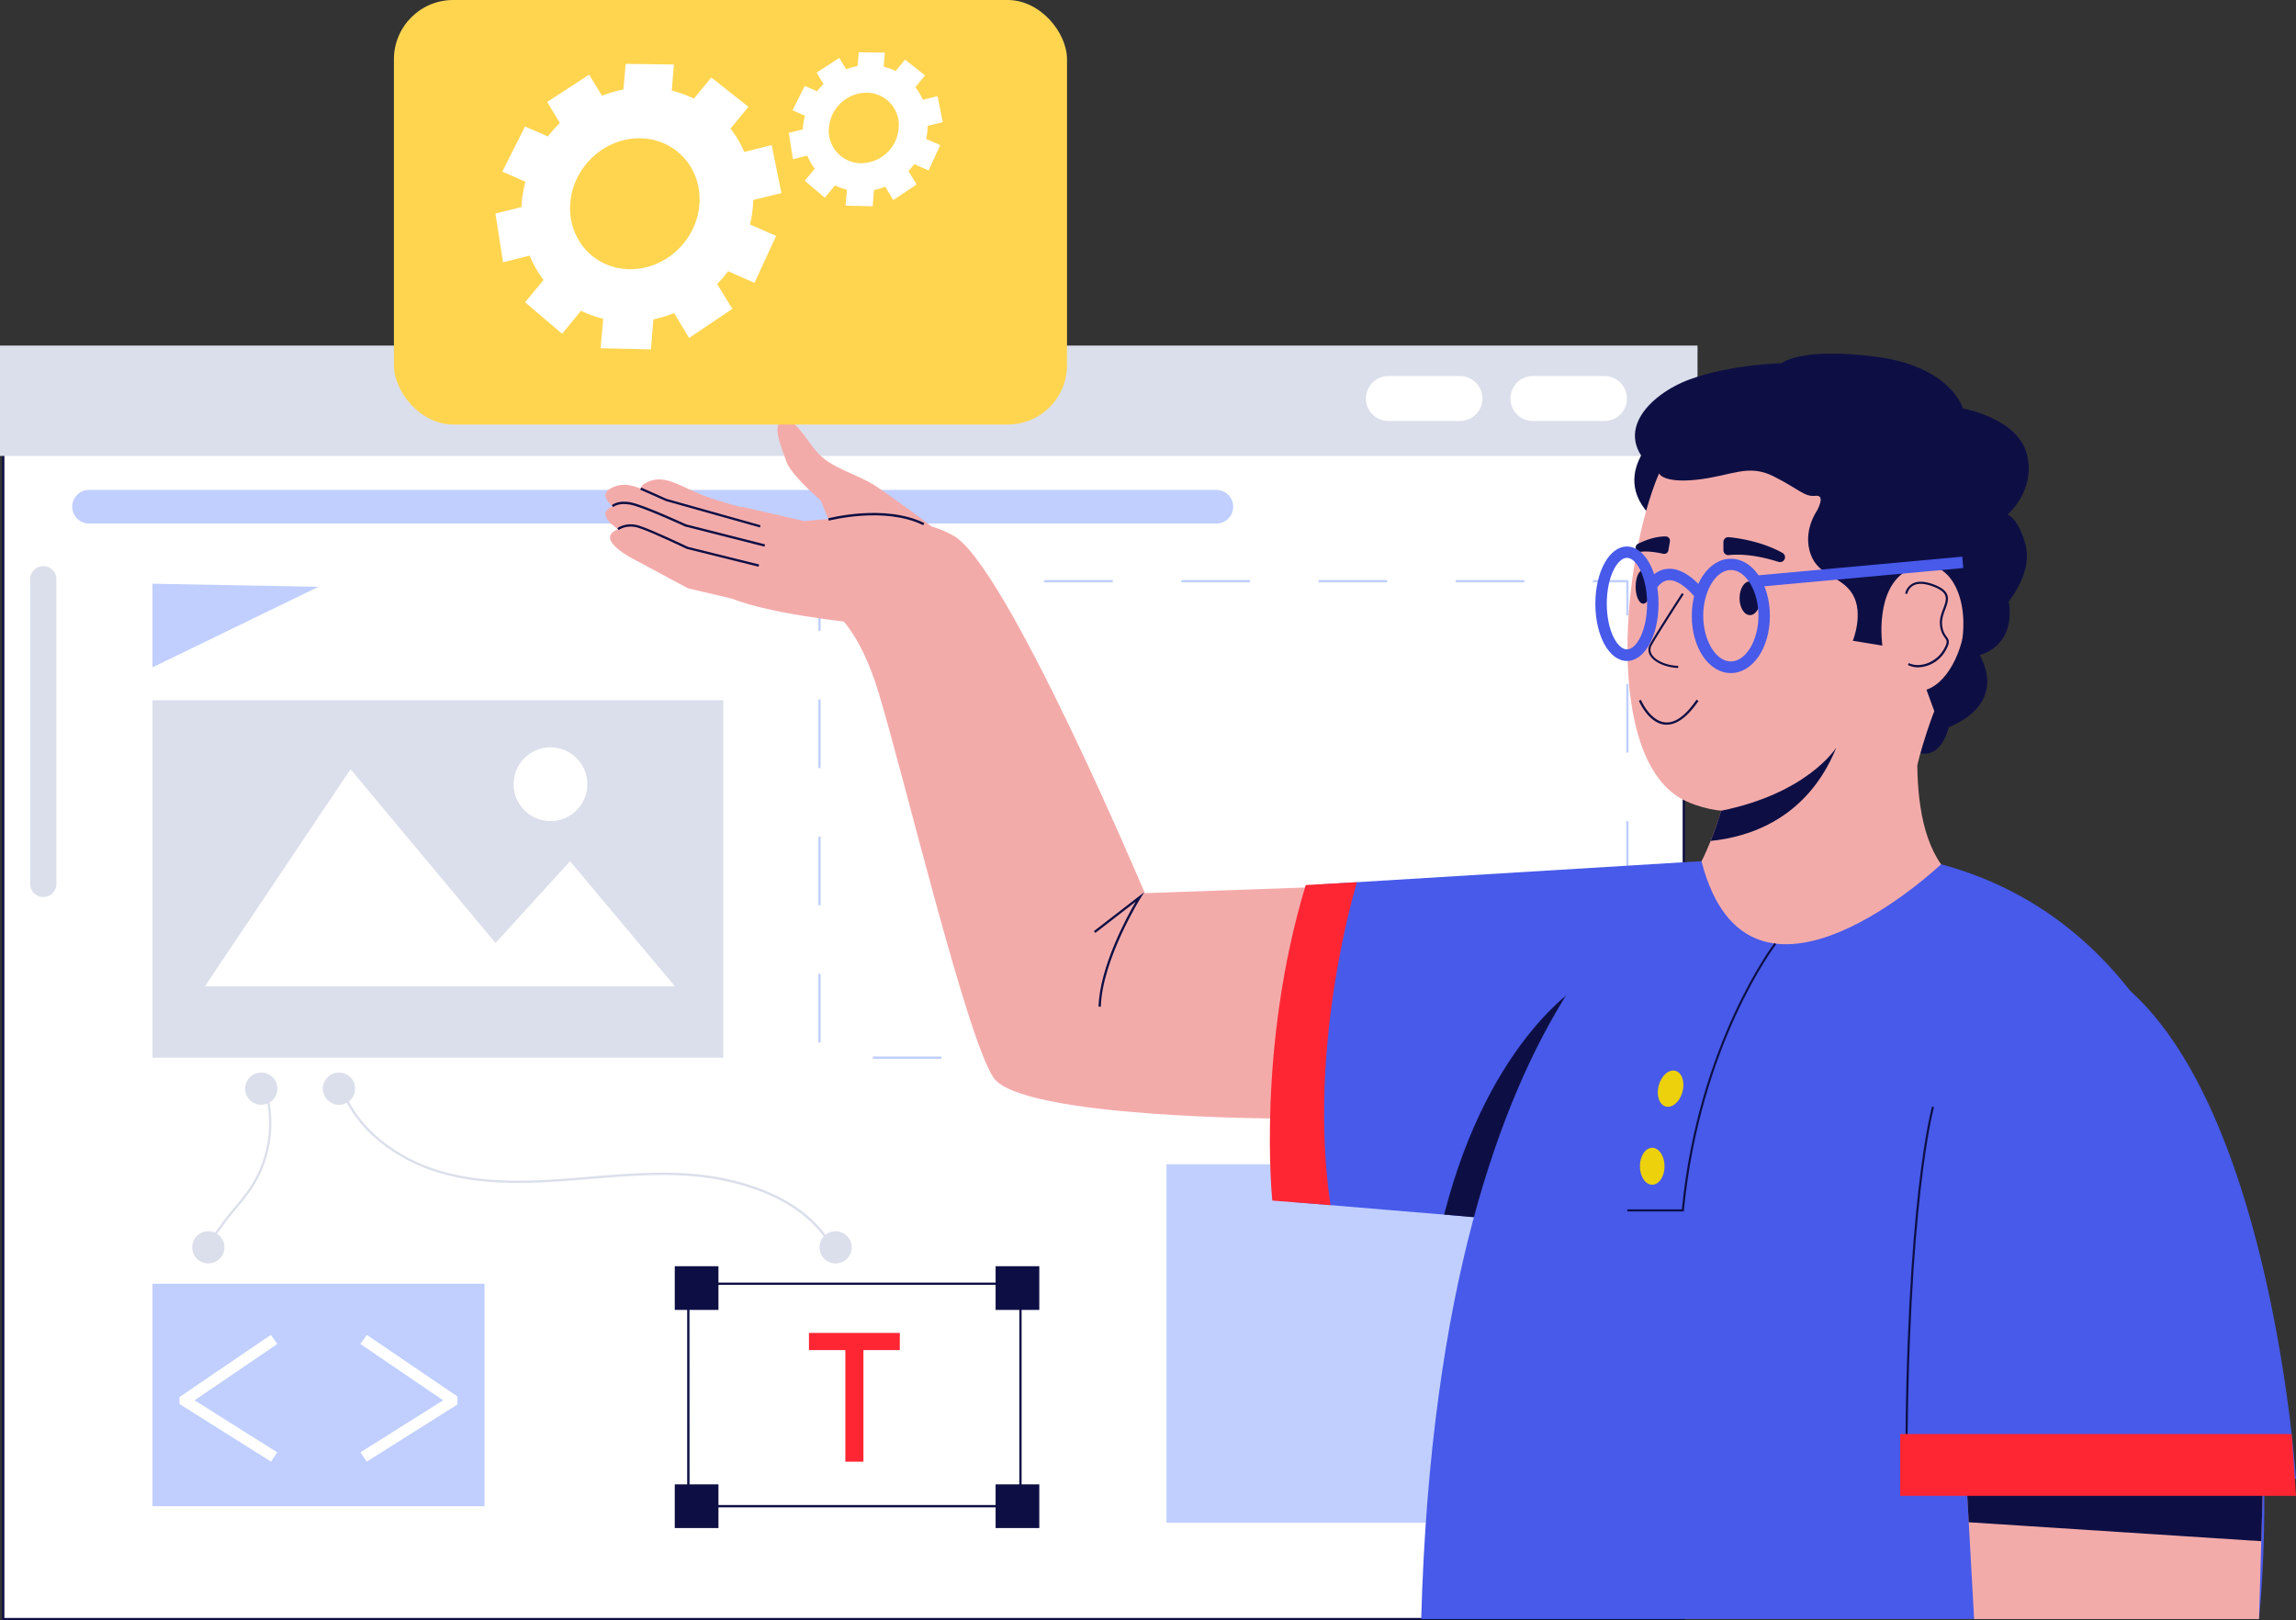 <svg id="Слой_1" data-name="Слой 1" xmlns="http://www.w3.org/2000/svg" viewBox="0 0 1004.16 708.62"><rect x="0" y="0" width="1004.16" height="708.62" fill="#333333" stroke="none"/><defs><style>.cls-1{fill:#fff;}.cls-2{fill:#0d0f44;}.cls-3{fill:#c0cfff;}.cls-4{fill:#dbdfeb;}.cls-5{fill:#f3abaa;}.cls-6{fill:#475aea;}.cls-7{fill:#ff2633;}.cls-8{fill:#ecd10c;}.cls-9{fill:#ffd550;}</style></defs><rect class="cls-1" x="1.44" y="154.6" width="734.98" height="553.52"/><path class="cls-2" d="M1081.12,1848h-736V1293.46h736Zm-735-1h734V1294.46h-734Z" transform="translate(-344.2 -1139.36)"/><path class="cls-3" d="M1055.94,1602.46h-30v-1h30Zm-60,0h-30v-1h30Zm-60,0h-30v-1h30Zm-60,0h-30v-1h30Zm-60,0h-30v-1h30Zm-60,0h-30v-1h30Zm-52.83-7.17h-1v-30h1Zm353.33-6.79h-1v-30h1Zm-353.33-53.21h-1v-30h1Zm353.33-6.79h-1v-30h1Zm-353.33-53.21h-1v-30h1Zm353.33-6.79h-1v-30h1Zm-353.33-53.21h-1v-22.23h8.77v1h-7.77Zm353.33-6.79h-1v-14.44h-14.56v-1h15.56Zm-45.56-14.44h-30v-1h30Zm-60,0h-30v-1h30Zm-60,0h-30v-1h30Zm-60,0h-30v-1h30Zm-60,0h-30v-1h30Z" transform="translate(-344.2 -1139.36)"/><path class="cls-3" d="M876.47,1368.33H383.4a7.35,7.35,0,1,1,0-14.69H876.47a7.35,7.35,0,0,1,0,14.69Z" transform="translate(-344.2 -1139.36)"/><rect class="cls-3" x="510.17" y="509.2" width="205.18" height="156.76"/><rect class="cls-4" y="151.14" width="742.42" height="48.27"/><path class="cls-2" d="M1074,1325s-28.5,20.27-7,40.84S1074,1325,1074,1325Z" transform="translate(-344.2 -1139.36)"/><path class="cls-2" d="M1198.56,1441.75s.26,37.55-20.62,24.5S1198.56,1441.75,1198.56,1441.75Z" transform="translate(-344.2 -1139.36)"/><path class="cls-5" d="M703.09,1403.66s14.44,2.61,25.48,39,38.21,150.07,50.09,167.94,126.48,18,126.48,18l13.48-101.21L844.9,1530s-61.14-145-84.07-156.55-48.4-6.35-48.4-6.35Z" transform="translate(-344.2 -1139.36)"/><path class="cls-6" d="M909.62,1665.08l40.53,3.38,38.2,3.18,9.77-15.2L1088.34,1516l-168.46,10.28S892.48,1603.2,909.62,1665.08Z" transform="translate(-344.2 -1139.36)"/><path class="cls-2" d="M975.8,1670.59l37.22,3.29,8.73-24.65,15.47-80.43S995.93,1591.89,975.8,1670.59Z" transform="translate(-344.2 -1139.36)"/><path class="cls-6" d="M1332.19,1847.48s32.33-289.64-144.14-331.41h-99.69s-114.51,41.77-122.6,331.41Z" transform="translate(-344.2 -1139.36)"/><polygon class="cls-5" points="859.34 635.37 859.79 643.46 861.03 665.79 863.38 708.12 987.99 708.12 988.98 674.07 989.86 643.46 990.01 638.07 859.34 635.37"/><path class="cls-6" d="M1189.09,1626.79c-3.8,27.36-11.15,95.4-11.15,159.39h170.42s-10.28-157.44-72.5-213.44c0,0-48.31-27.1-76.29,22.46A89.18,89.18,0,0,0,1189.09,1626.79Z" transform="translate(-344.2 -1139.36)"/><path class="cls-5" d="M1088.36,1516.08c20.87,80.82,104.78,1.29,104.78,1.29-19.16-27-6-87.52-6-87.52-5.62-16.16-90.71-9.42-86,21.56,2.27,14.91-.6,30.45-4.21,42.55-1.51,5.11-3.16,9.61-4.59,13.19C1090.11,1512.72,1088.36,1516.08,1088.36,1516.08Z" transform="translate(-344.2 -1139.36)"/><path class="cls-5" d="M1180,1317.59s42.21,17.52,35.48,75.89c0,0-3.15,13-15.27,35s-17.43,45.35-17.43,45.35h-35.56s-30.09,31.44-65.11,16.17-29.64-97.89-13.92-139.66S1142.24,1288.4,1180,1317.59Z" transform="translate(-344.2 -1139.36)"/><path class="cls-7" d="M937.68,1525.2s-22,70.85-11.59,141.25l-25.45-2s-6.95-66.78,14.62-138Z" transform="translate(-344.2 -1139.36)"/><path class="cls-2" d="M1183.78,1432.83l9.36,25.77s29.93-8.09,16.91-32.79S1183.78,1432.83,1183.78,1432.83Z" transform="translate(-344.2 -1139.36)"/><path class="cls-5" d="M1167.17,1409.42c.34-6.48,2.72-12.67,6.92-17,3.25-3.31,8-7,14.87-6.19,27.21,3.39,12.91,62-10.11,54.87C1167.17,1437.51,1166.67,1418.7,1167.17,1409.42Z" transform="translate(-344.2 -1139.36)"/><path class="cls-2" d="M1055.94,1669.21h24.71l0-.41c7-72.67,40-116,40.35-116.46l-.72-.56c-.34.43-33.35,43.83-40.51,116.51h-23.87Z" transform="translate(-344.2 -1139.36)"/><polygon class="cls-2" points="859.79 643.46 861.03 665.79 988.98 674.07 989.86 643.46 859.79 643.46"/><path class="cls-2" d="M1177.48,1786.18h.92c0-121.08,11.55-162.21,11.66-162.61l-.88-.25C1189.06,1623.72,1177.48,1664.93,1177.48,1786.18Z" transform="translate(-344.2 -1139.36)"/><path class="cls-8" d="M1061.41,1649.44c0,4.47,2.41,8.09,5.39,8.09s5.39-3.62,5.39-8.09-2.41-8.08-5.39-8.08S1061.41,1645,1061.41,1649.44Z" transform="translate(-344.2 -1139.36)"/><path class="cls-8" d="M1069.64,1614.1c-1.17,4.31.22,8.43,3.09,9.21s6.15-2.09,7.31-6.4-.22-8.43-3.09-9.21S1070.8,1609.79,1069.64,1614.1Z" transform="translate(-344.2 -1139.36)"/><polygon class="cls-7" points="1002.28 627.19 831.05 627.19 831.05 654.23 1004.16 654.23 1002.28 627.19"/><path class="cls-2" d="M1092.35,1507.15c16.53-1.62,42.28-9.47,55-40.9-.38.61-12.81,20.09-50.44,27.71C1095.43,1499.07,1093.78,1503.57,1092.35,1507.15Z" transform="translate(-344.2 -1139.36)"/><path class="cls-2" d="M1105,1401c0,4.08,2,7.39,4.56,7.39s4.56-3.31,4.56-7.39-2-7.39-4.56-7.39S1105,1396.87,1105,1401Z" transform="translate(-344.2 -1139.36)"/><ellipse class="cls-2" cx="718.68" cy="256.64" rx="3.33" ry="7.39"/><path class="cls-2" d="M1078.16,1431.51l0-.92c-5.23-.2-10-2.3-11.58-5.12a3.77,3.77,0,0,1,0-3.89c2.66-4.84,13.9-22.13,14-22.31l-.77-.5c-.12.18-11.38,17.5-14,22.36a4.72,4.72,0,0,0,0,4.8C1067.55,1429,1072.63,1431.3,1078.16,1431.51Z" transform="translate(-344.2 -1139.36)"/><path class="cls-2" d="M1122.08,1385.14c-4.42-1.45-13.37-3.87-21.74-3a2.14,2.14,0,0,1-2.4-2.12v-3.59a2.13,2.13,0,0,1,2.34-2.13c4.49.44,14.66,1.94,23.53,6.9a2.14,2.14,0,0,1-1.73,3.89Z" transform="translate(-344.2 -1139.36)"/><path class="cls-2" d="M1074.54,1376.17l-.67,3.89a1.86,1.86,0,0,1-2.23,1.51c-2.46-.55-6.81-1.33-10-.84a1.85,1.85,0,0,1-2.1-1.85,1.87,1.87,0,0,1,1-1.66c2.1-1.06,7.14-3.31,12.16-3.24A1.87,1.87,0,0,1,1074.54,1376.17Z" transform="translate(-344.2 -1139.36)"/><path class="cls-2" d="M1183.07,1431.24a14.34,14.34,0,0,0,12.11-7.45c2-3.54,1.48-4.5.36-6a9.3,9.3,0,0,1-1.94-5.24c-.25-2.36.56-4.53,1.35-6.64,1.51-4,2.93-7.84-4.72-10.81-4.16-1.61-7.45-1.73-9.79-.37a6.27,6.27,0,0,0-3,4.26l.91.13a5.45,5.45,0,0,1,2.52-3.6c2.08-1.21,5.1-1.06,9,.44,6.81,2.64,5.71,5.57,4.19,9.63-.78,2.1-1.68,4.48-1.41,7a10.34,10.34,0,0,0,2.12,5.69c.9,1.23,1.35,1.86-.42,5-3.14,5.65-10.31,8.5-15.34,6.09l-.4.83A10.22,10.22,0,0,0,1183.07,1431.24Z" transform="translate(-344.2 -1139.36)"/><path class="cls-5" d="M685.83,1384.14l-27.67-11L636.21,1364s-17.75-8.77-9.82-13.3,14.72,1.14,25.47,5.38S692,1367.26,692,1367.26,688.26,1383,685.83,1384.14Z" transform="translate(-344.2 -1139.36)"/><path class="cls-5" d="M719.65,1411.93s-43.73-4.25-59-12.45,7.92-38.5,7.92-38.5l27.52,6.33s36.07-4.72,58.56,3.38C792,1384.14,719.65,1411.93,719.65,1411.93Z" transform="translate(-344.2 -1139.36)"/><path class="cls-5" d="M670.54,1386.46l-27.45-8.21-23.21-12.46s-16.7-8.2-8.78-12.73,14.72,1.13,25.48,5.37,40.1,11.14,40.1,11.14S673,1385.28,670.54,1386.46Z" transform="translate(-344.2 -1139.36)"/><path class="cls-5" d="M709.32,1373.44l-6.23-15.29s-13-11-15-17-6.79-16.42-1.41-17.55,8.2,5.38,14.43,13,17.83,9.91,26,15.28,24.34,17.55,24.34,17.55S725.17,1377.68,709.32,1373.44Z" transform="translate(-344.2 -1139.36)"/><path class="cls-5" d="M670.54,1394.66l-27.45-8.2L619.88,1374s-16.7-8.21-8.78-12.73,14.72,1.13,25.48,5.37,40.1,11.14,40.1,11.14S673,1393.49,670.54,1394.66Z" transform="translate(-344.2 -1139.36)"/><path class="cls-5" d="M675,1403.68l-29.89-7-23.21-12.46s-16.7-8.21-8.77-12.74,14.71,1.14,25.47,5.38,40.1,11.14,40.1,11.14S677.39,1402.51,675,1403.68Z" transform="translate(-344.2 -1139.36)"/><path class="cls-2" d="M825.65,1579.65l-1,0c.53-17.38,12.21-39,16.25-45.93l-17.66,13.67-.61-.79,22-17-1.49,2.38C842.93,1532.21,826.28,1559,825.65,1579.65Z" transform="translate(-344.2 -1139.36)"/><path class="cls-2" d="M675.94,1387.22l-31.35-7.78c-.15-.07-15.48-7.4-21-9.18-5.32-1.7-8.66.8-8.8.91l-.62-.79c.16-.12,3.87-2.94,9.72-1.07,5.53,1.77,20,8.68,21.13,9.21l31.2,7.73Z" transform="translate(-344.2 -1139.36)"/><path class="cls-2" d="M678.54,1378.44l-34.62-8.78c-.27-.12-18.46-8.49-24-9.57-5.28-1-7.46,1-7.48,1l-.71-.71c.1-.1,2.53-2.44,8.39-1.3,5.65,1.11,23.38,9.27,24.13,9.62l34.54,8.75Z" transform="translate(-344.2 -1139.36)"/><polygon class="cls-2" points="332.35 230.69 291.22 219.14 280 214.16 280.41 213.24 291.56 218.2 332.62 229.73 332.35 230.69"/><path class="cls-2" d="M748,1369.07c-17.07-8.37-41.08-2-41.32-2l-.26-1c.24-.06,24.61-6.48,42,2.05Z" transform="translate(-344.2 -1139.36)"/><path class="cls-2" d="M1073.17,1456.3a8.44,8.44,0,0,1-.87,0c-7.17-.72-11.17-10.06-11.34-10.46l.92-.38c0,.09,3.94,9.19,10.52,9.84,4.4.44,9-2.9,13.8-9.93l.83.56C1082.33,1452.8,1077.67,1456.3,1073.17,1456.3Z" transform="translate(-344.2 -1139.36)"/><path class="cls-2" d="M1138.69,1363s-6.12,8.71-2.64,18.65,13.68,9.5,18.49,17.79,0,20.17,0,20.17l12.92,2.12s-3.8-25.62,11.6-33.26,26.25,9.09,23.37,30.59l7.62,6.79s15.82-3.41,12.7-23.5c0,0,10.48-12.51,7.36-24.51s-7.92-13.42-7.92-13.42,12.48-10.47,8.5-26.32-28-20.1-28-20.1-5.1-18.4-38.21-22.64-41,2.83-41,2.83-22.36.56-40.19,7.07-36.23,24.74-13.45,41.24c0,0,1.84,4.33,16.84,2.63s22.07-7.07,33.26-1.41,13.44,9.06,18.26,8.49S1138.69,1363,1138.69,1363Z" transform="translate(-344.2 -1139.36)"/><path class="cls-6" d="M1101.19,1433.74c-9.58,0-17.08-11-17.08-25s7.5-25,17.08-25,17.07,11,17.07,25S1110.76,1433.74,1101.19,1433.74Zm0-45.09c-6.55,0-12.08,9.18-12.08,20s5.53,20,12.08,20,12.07-9.18,12.07-20S1107.73,1388.65,1101.19,1388.65Z" transform="translate(-344.2 -1139.36)"/><path class="cls-6" d="M1055.75,1428.44c-7.75,0-13.82-11-13.82-25s6.07-25.05,13.82-25.05,13.81,11,13.81,25.05S1063.49,1428.44,1055.75,1428.44Zm0-45.1c-4.17,0-8.82,8.24-8.82,20.05s4.65,20,8.82,20,8.81-8.23,8.81-20S1059.91,1383.34,1055.75,1383.34Z" transform="translate(-344.2 -1139.36)"/><rect class="cls-6" x="1111.8" y="1386.91" width="91.05" height="5" transform="translate(-466.08 -1028.03) rotate(-5.23)"/><path class="cls-6" d="M1085.43,1400.41c-4.46-5.14-8.54-7.65-11.8-7.25s-5.17,3.92-5.19,3.95l-4.48-2.21c.11-.24,3-5.91,9-6.69,5.08-.67,10.55,2.34,16.26,8.92Z" transform="translate(-344.2 -1139.36)"/><rect class="cls-9" x="172.28" width="294.38" height="185.67" rx="25.93"/><path class="cls-1" d="M673.56,1228.71c0-.64.06-1.26.08-1.89l12.3-3-4.24-21-12,3a47.32,47.32,0,0,0-6-10.22l7.81-9.52-16.21-12.81-7.64,9.23a46.23,46.23,0,0,0-9.65-3.5l.91-11.44-21.07-.26-1,11.22a51.64,51.64,0,0,0-9.37,2.71l-5.63-9.2-18.34,11.91,5.55,9.23a57.12,57.12,0,0,0-5.23,5.86l-10-4.34-9.92,19.71,10.07,4.45a53.57,53.57,0,0,0-1.51,8.25c-.09,1-.16,1.9-.2,2.84l-11.38,2.82,3.31,21.31,11.67-2.9a46.86,46.86,0,0,0,6.07,10.63l-8.09,9.77,16.2,13.77,8.25-10.07a46.66,46.66,0,0,0,9.72,3.51l-1.13,12.89,22,.49,1.05-13.12a52.74,52.74,0,0,0,9.09-2.77l6.55,10.9,18.91-12.72-6.65-10.86a57,57,0,0,0,4.8-5.61l11.53,5.09,9.47-20.53-11.42-5A53.65,53.65,0,0,0,673.56,1228.71Zm-54.19,28.39c-15.72-.31-27.21-13.54-25.72-29.4,1.48-15.68,15.13-28.09,30.55-27.86s27.07,13.07,25.9,28.84C648.91,1244.61,635.13,1257.4,619.37,1257.1Z" transform="translate(-344.2 -1139.36)"/><path class="cls-1" d="M749.88,1195.43c0-.34,0-.68,0-1l6.64-1.64-2.29-11.36L747.8,1183a25.63,25.63,0,0,0-3.26-5.52l4.22-5.14-8.75-6.91-4.12,5a25.47,25.47,0,0,0-5.21-1.89l.49-6.17-11.37-.14-.53,6a29,29,0,0,0-5,1.46l-3-5-9.9,6.43,3,5a29.19,29.19,0,0,0-2.82,3.16l-5.38-2.34-5.35,10.64,5.43,2.4a29.46,29.46,0,0,0-.81,4.44c-.05.52-.09,1-.11,1.54l-6.14,1.52,1.79,11.5,6.29-1.56a25.35,25.35,0,0,0,3.28,5.73l-4.37,5.27,8.74,7.43,4.46-5.43a25,25,0,0,0,5.24,1.89l-.61,7,11.86.26.57-7.08a28.58,28.58,0,0,0,4.9-1.49l3.54,5.88,10.2-6.86-3.59-5.87a31,31,0,0,0,2.59-3l6.23,2.75,5.11-11.08-6.17-2.69A29.24,29.24,0,0,0,749.88,1195.43Zm-29.24,15.32a14.18,14.18,0,0,1-13.88-15.86,16.68,16.68,0,0,1,16.49-15,14.17,14.17,0,0,1,14,15.56A16.65,16.65,0,0,1,720.64,1210.75Z" transform="translate(-344.2 -1139.36)"/><rect class="cls-4" x="66.67" y="306.25" width="249.67" height="156.34"/><polygon class="cls-1" points="89.63 431.36 153.31 336.44 216.72 412.42 249.32 376.65 295.12 431.36 89.63 431.36"/><circle class="cls-1" cx="584.97" cy="1482.38" r="16.13" transform="translate(-1315.9 684.25) rotate(-80.83)"/><rect class="cls-3" x="66.67" y="561.46" width="145.23" height="97.3"/><path class="cls-4" d="M434,1690.27c-.49-5.63,2.16-9.12,5.23-13.15.67-.88,1.36-1.8,2.05-2.77,1.8-2.53,3.81-4.94,5.75-7.27a102.41,102.41,0,0,0,6.56-8.45A51.42,51.42,0,0,0,458,1611l.92-.39a52.43,52.43,0,0,1-4.52,48.57,101.64,101.64,0,0,1-6.62,8.54c-1.93,2.32-3.93,4.71-5.7,7.2-.7,1-1.4,1.91-2.08,2.8-3.06,4-5.48,7.21-5,12.46Z" transform="translate(-344.2 -1139.36)"/><path class="cls-4" d="M709.2,1688.29c-9.23-20.48-31.51-29-48.57-32.56-19.17-4-39.21-2.32-58.59-.7l-3.48.29c-21.48,1.77-42.4,2.87-62.19-2.94-17.57-5.15-38.46-18.55-44.41-40.69l1-.26c5.84,21.74,26.41,34.91,43.72,40,19.63,5.77,40.45,4.66,61.83,2.9L602,1654c19.45-1.62,39.56-3.29,58.87.72,17.29,3.6,39.88,12.26,49.29,33.13Z" transform="translate(-344.2 -1139.36)"/><polygon class="cls-1" points="121.31 587.8 118.45 583.84 78.5 611.01 78.5 614.07 118.52 639.27 121.24 635.21 85.09 612.44 121.31 587.8"/><polygon class="cls-1" points="200.08 610.79 160.45 583.84 157.58 587.8 193.81 612.44 157.65 635.21 160.37 639.27 200.08 614.27 200.08 610.79"/><path class="cls-2" d="M791,1798.62H644.74v-98.3H791Zm-145.23-1H790v-96.3H645.74Z" transform="translate(-344.2 -1139.36)"/><path class="cls-7" d="M698,1722.34h39.73v7.51H698Zm15.92,4.61h7.9v51.7h-7.9Z" transform="translate(-344.2 -1139.36)"/><rect class="cls-2" x="435.43" y="553.8" width="19.11" height="19.11"/><rect class="cls-2" x="435.43" y="649.21" width="19.11" height="19.11"/><rect class="cls-2" x="295.11" y="553.8" width="19.11" height="19.11"/><rect class="cls-2" x="295.11" y="649.21" width="19.11" height="19.11"/><circle class="cls-4" cx="91.11" cy="545.54" r="7.05"/><circle class="cls-4" cx="365.46" cy="545.54" r="7.05"/><circle class="cls-4" cx="114.27" cy="476.14" r="7.05"/><circle class="cls-4" cx="148.25" cy="476.14" r="7.05"/><polygon class="cls-3" points="66.67 255.3 66.67 291.88 139.29 256.64 66.67 255.3"/><path class="cls-4" d="M363.13,1531.68a5.74,5.74,0,0,1-5.73-5.73V1392.46a5.74,5.74,0,0,1,11.47,0V1526A5.74,5.74,0,0,1,363.13,1531.68Z" transform="translate(-344.2 -1139.36)"/><path class="cls-1" d="M982.72,1323.49H951.43a9.83,9.83,0,1,1,0-19.66h31.29a9.83,9.83,0,0,1,0,19.66Z" transform="translate(-344.2 -1139.36)"/><path class="cls-1" d="M1045.91,1323.49h-31.28a9.83,9.83,0,0,1,0-19.66h31.28a9.83,9.83,0,1,1,0,19.66Z" transform="translate(-344.2 -1139.36)"/></svg>